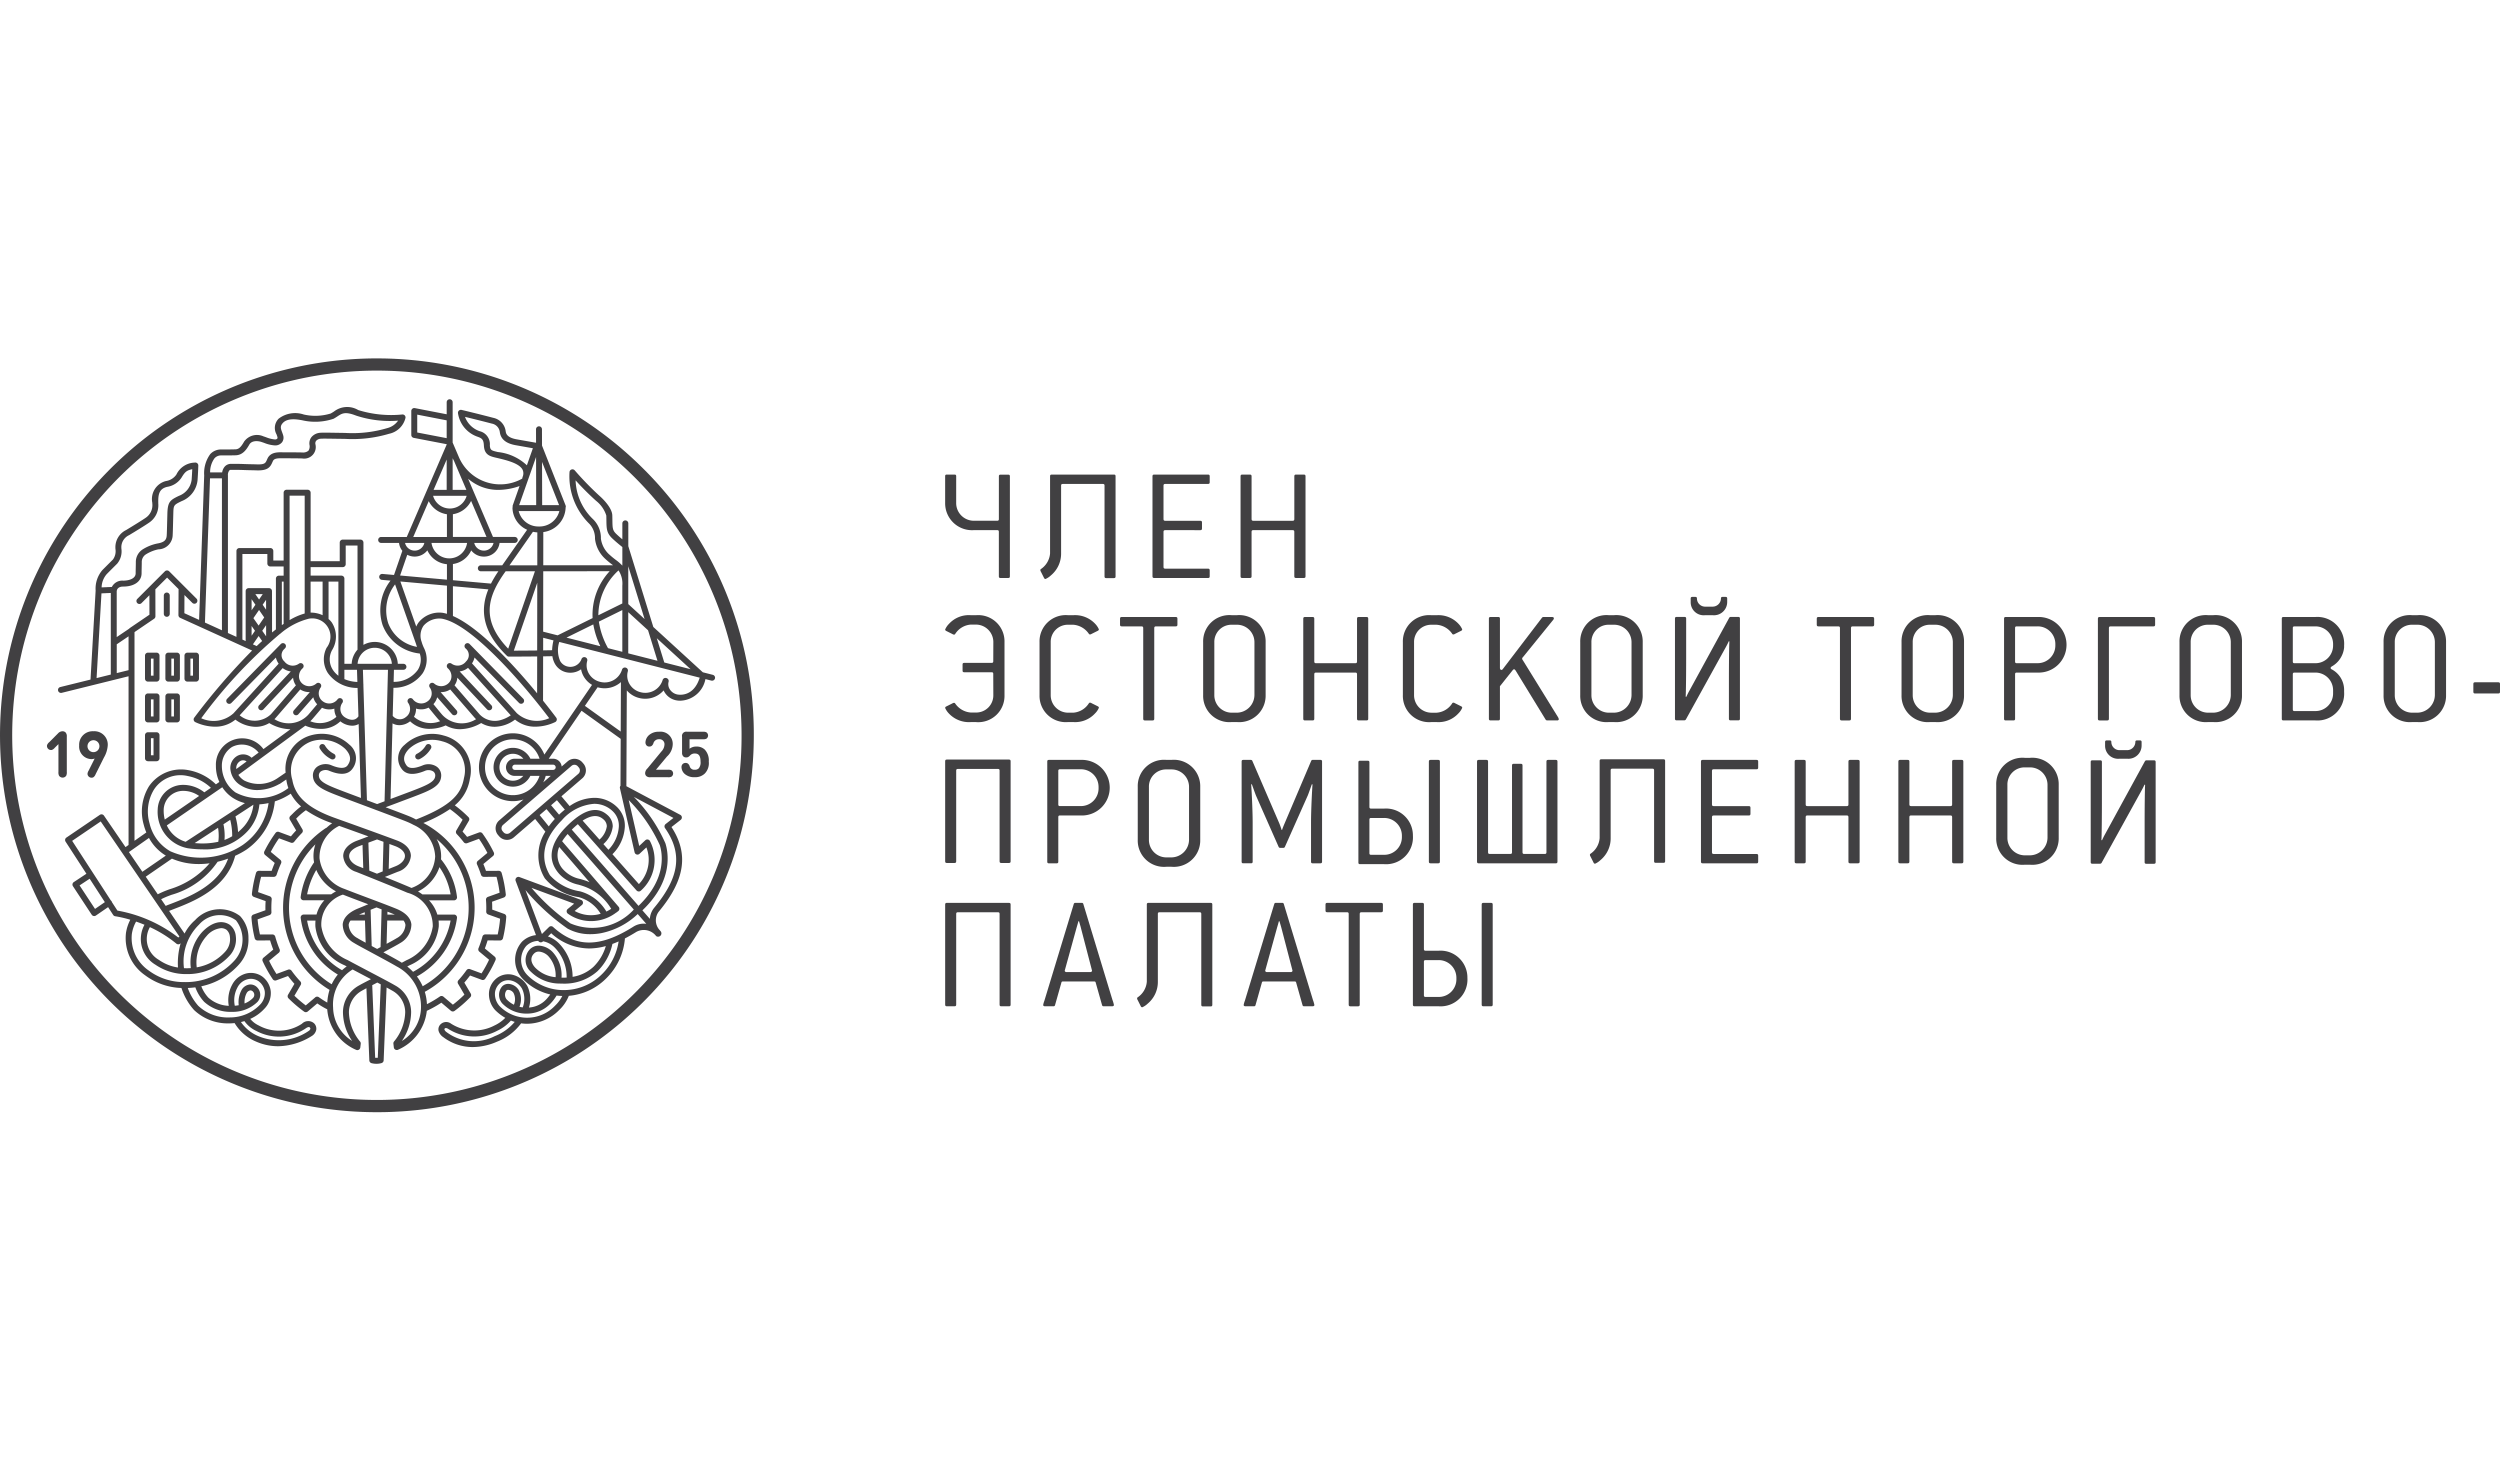 <svg xmlns="http://www.w3.org/2000/svg" viewBox="0 0 170 100"><defs><style>.a{fill:#414042;}</style></defs><path class="a" d="M43.752,31.878A25.629,25.629,0,1,0,51.259,50a25.462,25.462,0,0,0-7.507-18.123m-.589,35.657A24.798,24.798,0,1,1,50.426,50a24.634,24.634,0,0,1-7.263,17.534"/><path class="a" d="M10.062,46.35h.582a.202.202,0,0,0,.202-.202V44.582a.202.202,0,0,0-.202-.202h-.582a.202.202,0,0,0-.202.202v1.566a.202.202,0,0,0,.202.202m.202-1.566h.177v1.161h-.177V44.785Z"/><path class="a" d="M11.246,44.582v1.566a.202.202,0,0,0,.202.203H12.03a.202.202,0,0,0,.203-.203V44.582a.202.202,0,0,0-.203-.202h-.582a.202.202,0,0,0-.202.202m.405.202h.177V45.946h-.177V44.785Z"/><path class="a" d="M10.062,49.124h.582a.202.202,0,0,0,.202-.202V47.356a.202.202,0,0,0-.202-.202h-.582a.202.202,0,0,0-.202.202v1.566a.202.202,0,0,0,.202.202m.202-1.566h.177V48.72h-.177V47.559Z"/><path class="a" d="M10.062,51.764h.582a.202.202,0,0,0,.202-.202V49.995a.202.202,0,0,0-.202-.202h-.582a.202.202,0,0,0-.202.202v1.566a.202.202,0,0,0,.202.202m.202-1.566h.177v1.161h-.177v-1.161Z"/><path class="a" d="M12.03,47.154h-.582a.202.202,0,0,0-.202.202v1.566a.202.202,0,0,0,.202.202H12.03a.202.202,0,0,0,.202-.202V47.356a.202.202,0,0,0-.202-.202M11.828,48.72h-.177V47.558h.177V48.72Z"/><path class="a" d="M12.746,46.35h.582a.202.202,0,0,0,.202-.202V44.582a.202.202,0,0,0-.202-.202h-.582a.202.202,0,0,0-.202.202v1.566a.202.202,0,0,0,.202.202m.202-1.566h.177v1.161h-.177V44.785Z"/><path class="a" d="M11.341,41.943a.202.202,0,0,0,.202-.202V40.496a.202.202,0,1,0-.404,0V41.74a.202.202,0,0,0,.202.202"/><path class="a" d="M48.473,45.889l-.682-.174-3.366-3.081-1.7-5.495V35.59a.202.202,0,0,0-.405,0v1.085c-.122-.102-.266-.226-.402-.356-.265-.251-.267-.398-.275-.948-.001-.098-.003-.206-.007-.326-.016-.556-.75-1.22-.833-1.293a20.844,20.844,0,0,1-1.721-1.767.202.202,0,0,0-.355.118,4.53,4.53,0,0,0,1.346,3.514,1.42,1.42,0,0,1,.387,1.021,2.177,2.177,0,0,0,.683,1.351,5.73,5.73,0,0,0,.485.403l.059.046-4.745.002.003-2.259a1.735,1.735,0,0,0,1.516-1.631.225.225,0,0,0-.003-.024.201.201,0,0,0,.003-.156L36.857,30.3l-.003-1.109a.203.203,0,0,0-.203-.202h0a.203.203,0,0,0-.202.203l.002.916c-.223-.04-.662-.117-1.311-.232-.693-.122-.735-.419-.753-.547a1.068,1.068,0,0,0-.841-.916c-1.112-.291-2.146-.536-2.156-.539a.202.202,0,0,0-.248.215,1.998,1.998,0,0,0,1.343,1.612c.288.105.4.183.42.599.032.637.421.729.833.826l.029.006c.645.152,1.528.36,1.762.795a.598.598,0,0,1,.005.51.199.199,0,0,0-.011.065l-.017.047a3.058,3.058,0,0,1-4.277-1.408L30.78,30.095V27.353a.202.202,0,1,0-.405,0v.818l-2.166-.42a.202.202,0,0,0-.241.198V29.576a.203.203,0,0,0,.164.199l2.243.431v.022L27.66,36.514H25.919a.202.202,0,0,0,0,.405h1.216a1.008,1.008,0,0,0,.225.536l-.567,1.643-.786-.07a.202.202,0,0,0-.036.403l.584.052a3.288,3.288,0,0,0-.54,3.017,3.033,3.033,0,0,0,2.529,1.939,1.295,1.295,0,0,1-.139,1.123,2,2,0,0,1-1.639.804l.022-.821h.646a.202.202,0,0,0,0-.405H27.051a1.571,1.571,0,0,0-2.337-1.288V36.896a.203.203,0,0,0-.202-.203H23.304a.203.203,0,0,0-.202.203v1.266H21.123V33.504a.203.203,0,0,0-.203-.202H19.489a.202.202,0,0,0-.202.202v4.613h-.702v-.648a.202.202,0,0,0-.202-.202H16.28a.202.202,0,0,0-.202.202v5.838l-.579-.263v-10.72l-.002-.021a.511.511,0,0,1,.092-.307.161.161,0,0,1,.128-.047c.341,0,.576.002.838.012.208.008.352.011.505.014.118.002.241.005.403.01.746.023.913-.221,1.054-.542.015-.033.029-.067.046-.101.087-.171.315-.182.605-.18l.039,0c.087.001.186.001.296.001.28.001.628.002,1.042.011a.787.787,0,0,0,.901-.977.284.284,0,0,1,.056-.226.468.468,0,0,1,.329-.139c.145-.01.497-.004,1.03.004.177.002.376.005.597.008a8.735,8.735,0,0,0,2.999-.347,1.446,1.446,0,0,0,1.117-1.085.202.202,0,0,0-.212-.228,7.55,7.55,0,0,1-3.002-.3,1.461,1.461,0,0,0-1.639.092c-.073.048-.149.097-.232.142a3.539,3.539,0,0,1-1.832.069,1.841,1.841,0,0,0-1.707.282.89.89,0,0,0-.148,1.063c.021.057.041.111.056.161a.169.169,0,0,1-.003.135.213.213,0,0,1-.16.055,2.091,2.091,0,0,1-.614-.155c-.054-.018-.111-.038-.172-.058a1.071,1.071,0,0,0-1.306.355c-.223.391-.373.525-.597.53l-.044.001c-.344.008-.344.008-.91.008a.993.993,0,0,0-.754.314,2.199,2.199,0,0,0-.413,1.447l-.346,9.828-1.002-.455.006-1.238.534.534a.202.202,0,1,0,.286-.286L11.502,38.847a.208.208,0,0,0-.286,0l-1.879,1.879a.202.202,0,1,0,.286.286l.536-.536.003,1.324-1.333.906a.201.201,0,0,0-.045.044l-.847.572V40.192a.245.245,0,0,0,.007-.031c.001-.011.035-.274.431-.274.761,0,1.253-.356,1.253-.906,0-.11.003-.244.006-.377.003-.137.006-.273.006-.386a.611.611,0,0,1,.293-.529,2.597,2.597,0,0,1,.833-.333.99.99,0,0,0,.974-.927c.011-.177.018-.449.027-.825q.007-.299.018-.678c.016-.56.017-.582.53-.832l.027-.013a1.716,1.716,0,0,0,1.092-1.431c.037-.5.051-.984.051-.989a.202.202,0,0,0-.241-.204,1.425,1.425,0,0,0-1.249.812,1.046,1.046,0,0,1-.717.443,1.264,1.264,0,0,0-.922,1.475l.001.05a1.034,1.034,0,0,1-.474.989c-.2.14-.837.534-1.312.82a1.299,1.299,0,0,0-.725,1.158c0,.034.001.074.003.118a.954.954,0,0,1-.167.723c-.237.236-.38.379-.717.717a1.938,1.938,0,0,0-.462,1.397L6.155,46.211l-2.053.508a.202.202,0,0,0,.049.399A.199.199,0,0,0,4.2,47.112l2.183-.541.021-.005,2.338-.58V57.458l-.207.146L7.07,55.463a.202.202,0,0,0-.281-.053L4.516,56.955a.202.202,0,0,0-.056.278l1.416,2.182-.858.567a.202.202,0,0,0-.057.28l1.276,1.939a.201.201,0,0,0,.131.087.179.179,0,0,0,.039.004.202.202,0,0,0,.115-.036l.829-.571.345.531a.2.2,0,0,0,.144.09A7.648,7.648,0,0,1,8.86,62.543a2.877,2.877,0,0,0-.294.899,3.07,3.07,0,0,0,1.296,2.873,4.35,4.35,0,0,0,2.476.868,4.203,4.203,0,0,0,.855,1.496,3.325,3.325,0,0,0,2.358.912c.034,0,.069,0,.103-.001.101-.003.2-.01.299-.021a3.089,3.089,0,0,0,1.462,1.26,3.745,3.745,0,0,0,1.494.316,4.441,4.441,0,0,0,2.285-.692.649.649,0,0,0,.312-.431.513.513,0,0,0-.141-.429.598.598,0,0,0-.833.022A2.835,2.835,0,0,1,17.59,69.73a1.636,1.636,0,0,1-.573-.446,2.901,2.901,0,0,0,.967-.696,1.5,1.5,0,0,0,.425-1.196,1.447,1.447,0,0,0-.601-1.006,1.337,1.337,0,0,0-1.055-.192,1.493,1.493,0,0,0-.963.762,2.204,2.204,0,0,0-.233,1.44,2.179,2.179,0,0,1-1.393-.561,2.398,2.398,0,0,1-.475-.768,4.706,4.706,0,0,0,2.606-1.534,2.503,2.503,0,0,0,.6-1.734,2.146,2.146,0,0,0-.573-1.509,2.276,2.276,0,0,0-3.055.278,3.064,3.064,0,0,0-.716.914l-1.052-1.539c.024-.01.049-.021.073-.031l.197-.076c1.362-.523,3.636-1.397,4.223-3.643a5.454,5.454,0,0,0,.772-.423,4.588,4.588,0,0,0,1.925-3.276,4.278,4.278,0,0,0,1.083-.526,3.059,3.059,0,0,0,.7.867,4.819,4.819,0,0,0-.571.499c-.047.046-.099.097-.157.152a.202.202,0,0,0-.035.248l.429.735c-.123.131-.242.266-.354.403l-.815-.301a.202.202,0,0,0-.234.071,8.651,8.651,0,0,0-.758,1.25.203.203,0,0,0,.052.246l.653.542c-.077.177-.147.358-.21.541l-.869-.005h-.001a.203.203,0,0,0-.194.147,8.685,8.685,0,0,0-.278,1.413.203.203,0,0,0,.133.213l.799.286c-.01.159-.015.318-.015.473,0,.05.001.099.002.149l-.816.292a.202.202,0,0,0-.134.205,8.621,8.621,0,0,0,.22,1.403.202.202,0,0,0,.197.155h.001l.849-.004c.063.211.135.42.215.624l-.664.552a.203.203,0,0,0-.055.24,8.705,8.705,0,0,0,.686,1.223.202.202,0,0,0,.238.077l.799-.295c.136.182.282.36.436.531l-.434.743a.202.202,0,0,0,.032.245,8.793,8.793,0,0,0,1.06.902.201.201,0,0,0,.249-.01l.646-.548a5.575,5.575,0,0,0,.678.402,3.264,3.264,0,0,0,1.976,2.761.202.202,0,0,0,.072.013.203.203,0,0,0,.201-.18l.029-.251a.202.202,0,0,0-.051-.158,3.256,3.256,0,0,1-.753-1.994,1.687,1.687,0,0,1,.896-1.463c.071-.042.172-.096.295-.161l.197,4.906a.202.202,0,0,0,.143.186,1.287,1.287,0,0,0,.345.045,1.18,1.18,0,0,0,.344-.049.203.203,0,0,0,.143-.186l.199-4.953c.159.086.288.158.37.206a1.685,1.685,0,0,1,.896,1.463,3.252,3.252,0,0,1-.752,1.994.201.201,0,0,0-.051.158l.029.251a.202.202,0,0,0,.096.15.206.206,0,0,0,.106.029.2.2,0,0,0,.071-.013,3.273,3.273,0,0,0,1.97-2.652,7.266,7.266,0,0,0,.989-.553l.648.549a.202.202,0,0,0,.251.009,8.763,8.763,0,0,0,1.07-.933.203.203,0,0,0,.03-.243l-.437-.747c.136-.155.266-.317.39-.484l.796.294a.202.202,0,0,0,.238-.078,8.718,8.718,0,0,0,.696-1.261.203.203,0,0,0-.056-.238l-.668-.555c.069-.181.131-.364.186-.549l.849.005h.001a.203.203,0,0,0,.197-.155,8.738,8.738,0,0,0,.222-1.445.203.203,0,0,0-.134-.204L33.47,61.853c.001-.035.001-.071.001-.106,0-.143-.004-.287-.011-.43l.801-.287a.202.202,0,0,0,.133-.212,8.665,8.665,0,0,0-.282-1.455.203.203,0,0,0-.194-.147H33.916l-.869.005q-.082-.236-.179-.468l.657-.545a.202.202,0,0,0,.052-.244,8.681,8.681,0,0,0-.768-1.286.202.202,0,0,0-.234-.071l-.813.3q-.15-.186-.308-.358l.432-.74a.203.203,0,0,0-.033-.246,8.171,8.171,0,0,0-.926-.801A2.904,2.904,0,0,0,31.95,52.965a2.439,2.439,0,0,0-1.777-2.948,2.74,2.74,0,0,0-2.657.63,1.18,1.18,0,0,0-.212,1.621c.287.417.819.469,1.583.154a.61.61,0,0,1,.576.039.338.338,0,0,1,.13.327c-.04.393-.601.625-1.675,1.034-.142.054-.517.194-.994.373-.116.044-.239.09-.366.137l.134-5.142a.951.951,0,0,0,.469.122,1.183,1.183,0,0,0,.662-.216c.022-.015.043-.031.063-.048a1.863,1.863,0,0,0,1.336.513,2.711,2.711,0,0,0,1.087-.234,1.916,1.916,0,0,0,.979.259,2.944,2.944,0,0,0,1.433-.42,1.774,1.774,0,0,0,.921.255,2.361,2.361,0,0,0,1.38-.489,2.121,2.121,0,0,0,1.387.483,3.234,3.234,0,0,0,1.346-.315.202.202,0,0,0,.068-.3c-.17-.227-.483-.638-.896-1.153l.005-3.015c.21-.003.422-.007.63-.011a1.488,1.488,0,0,0,.178.527,1.184,1.184,0,0,0,.738.56,1.252,1.252,0,0,0,1.035-.196,1.523,1.523,0,0,0,.178.486,1.586,1.586,0,0,0,.567.573l-3.241,4.74a2.307,2.307,0,1,0-1.421,3.053L33.946,55.787a.71.71,0,0,0-.074,1l.068.079a.71.71,0,0,0,1.001.074l1.449-1.25.696.863a2.978,2.978,0,0,0-.035,3.177,3.712,3.712,0,0,0,2.296,1.274,2.514,2.514,0,0,1,1.498,1.134,2.289,2.289,0,0,1-1.769-.192l.494-.408a.202.202,0,0,0-.058-.345L35.325,59.641a.202.202,0,0,0-.26.261l1.382,3.687a1.593,1.593,0,0,0-.955.453,1.862,1.862,0,0,0,.093,2.561,3.816,3.816,0,0,0,1.832,1.021,3.445,3.445,0,0,1-.261.322,1.763,1.763,0,0,1-1.188.567,1.993,1.993,0,0,0-.106-1.457.178.178,0,0,0-.012-.022,1.592,1.592,0,0,0-1.018-.755,1.287,1.287,0,0,0-.995.194,1.393,1.393,0,0,0-.578.943,1.602,1.602,0,0,0,.396,1.252l.014.016a3.271,3.271,0,0,0,.691.529,2.506,2.506,0,0,1-.734.519,2.939,2.939,0,0,1-2.959-.126.545.545,0,0,0-.766.113.478.478,0,0,0-.08.371.766.766,0,0,0,.319.434,3.308,3.308,0,0,0,2.005.676,4.184,4.184,0,0,0,1.656-.367,3.686,3.686,0,0,0,1.635-1.247,2.947,2.947,0,0,0,.407.029,3.075,3.075,0,0,0,2.18-.933,2.66,2.66,0,0,0,.657-.966,4.05,4.05,0,0,0,2.533-1.177,4.299,4.299,0,0,0,1.282-2.726c.25-.129.506-.275.77-.44a1.055,1.055,0,0,1,1.353.28.226.226,0,0,0,.312-.32L44.8,63.18a.98.98,0,0,1,.02-1.218c1.762-2.132,2.026-3.905.841-5.723l.628-.491a.202.202,0,0,0-.03-.338l-3.665-1.948.029-6.514a1.619,1.619,0,0,0,.833.514,1.681,1.681,0,0,0,.418.053,1.663,1.663,0,0,0,1.253-.567,1.057,1.057,0,0,0,.054.107,1.191,1.191,0,0,0,.732.552,1.431,1.431,0,0,0,.346.041,1.8,1.8,0,0,0,1.71-1.469l.402.102a.21.21,0,0,0,.05.006.202.202,0,0,0,.05-.398m-1.512-.385-1.788-.455L44.662,43.4l2.299,2.105Zm-5.617-1.429-.006-.016a5.32,5.32,0,0,1-.614-1.788l1.596-.787,0,2.838-.976-.248Zm-.518-.131-2.303-.586,1.823-.899a5.563,5.563,0,0,0,.48,1.485m1.236-5.156a1.628,1.628,0,0,1,.258,1.038v1.209l-1.63.803a4.147,4.147,0,0,1,1.371-3.05m.662,2.839,1.347,1.233.641,2.074-1.988-.506v-2.8Zm1.11.467-1.109-1.016V39.836l0-.003,0-.01V38.508l1.109,3.585Zm-2.413-4.398a1.782,1.782,0,0,1-.557-1.067,1.776,1.776,0,0,0-.533-1.322,3.823,3.823,0,0,1-1.188-2.643,19.055,19.055,0,0,0,1.393,1.392,2.054,2.054,0,0,1,.696,1.002c.004.118.005.225.006.321.009.578.013.867.401,1.235.269.255.554.483.679.581L42.32,37.2v1.263a3.064,3.064,0,0,0-.447-.391,5.392,5.392,0,0,1-.453-.377m.038,1.148a4.35,4.35,0,0,0-1.161,3.187l-2.379,1.173-.984-.25.006-4.108,4.518-.002Zm-7.074.004,1.992-.001-1.818,5.265c-1.858-1.938-1.436-3.522-.174-5.264m2.155-2.645-.003,2.239-1.891.001,1.595-2.281a1.892,1.892,0,0,0,.299.041m-.005,3.425-.007,4.606c-.645.007-1.236.011-1.587.011l1.594-4.618Zm.112-3.825a1.381,1.381,0,0,1-1.375-1.049h2.765a1.393,1.393,0,0,1-1.39,1.049m-.193-4.726.008,3.272h-1.16l1.152-3.272Zm1.564,3.272H36.867L36.859,31.41l1.159,2.939ZM33.86,30.74l-.029-.007c-.407-.096-.504-.119-.521-.452a.908.908,0,0,0-.687-.959,1.613,1.613,0,0,1-1.003-.976c.391.095,1.091.267,1.825.459a.667.667,0,0,1,.543.582c.068.481.423.772,1.083.888q.794.141,1.165.206l-.408,1.16A3.394,3.394,0,0,0,33.86,30.74m-1.273,2.297a3.138,3.138,0,0,0,1.308.276,4.412,4.412,0,0,0,1.435-.262l-.461,1.308a.206.206,0,0,0-.005.115.202.202,0,0,0-.015.077,1.669,1.669,0,0,0,.995,1.473l-1.692,2.418-1.454,0a.202.202,0,0,0,0,.405h.001l1.191-.001a7.556,7.556,0,0,0-.503.839l-2.588-.231v-1.1a1.614,1.614,0,0,0,1.244-.928,1.082,1.082,0,0,0,.862.423,1.06,1.06,0,0,0,1.066-.931h1.032a.202.202,0,0,0,0-.405h-1.48l-1.692-3.958a3.236,3.236,0,0,0,.755.481m-2.489,8.635a1.803,1.803,0,0,0-1.621.64,1.362,1.362,0,0,0-.171.297l-1.08-3.067,3.168.283v1.916a2.373,2.373,0,0,0-.296-.069m-2.89-2.537.486-1.409a1.094,1.094,0,0,0,1.368-.3,1.62,1.62,0,0,0,1.331.941v1.052l-3.186-.284Zm3.572-7.978c.027.057.059.121.095.188l.84,1.966H30.78V31.157Zm.953,2.559a1.186,1.186,0,0,1-2.283,0Zm-.936,1.252a1.662,1.662,0,0,0,1.239-.906l1.048,2.452H30.797V34.968Zm2.765,1.951a.673.673,0,0,1-1.313,0Zm-1.799,0a1.222,1.222,0,0,1-2.42,0Zm-3.39-7.509V28.195l2.002.389v1.211l-2.002-.385Zm2.002,3.902h-.891l.891-2.063v2.063Zm-1.221.764a1.648,1.648,0,0,0,1.238.894V36.514H28.101l1.054-2.438Zm-.297,2.843a.673.673,0,0,1-1.313,0Zm-2.461,5.448a2.878,2.878,0,0,1,.47-2.627l1.421,4.038c.02.068.044.138.071.211a2.569,2.569,0,0,1-1.963-1.621m.25,2.773H24.316a1.168,1.168,0,0,1,2.331,0M23.763,50.642a2.741,2.741,0,0,0-2.657-.63,2.363,2.363,0,0,0-1.683,2.529l-.526.359a2.245,2.245,0,0,1-2.286.177,1.277,1.277,0,0,1-.402-.385l4.525-3.326a.185.185,0,0,0,.022-.021,2.72,2.72,0,0,0,1.051.218,1.863,1.863,0,0,0,1.336-.513c.021.017.041.033.063.048a1.333,1.333,0,0,0,.739.25.896.896,0,0,0,.443-.114l.156,5.027c-.06-.022-.119-.044-.175-.066-.483-.181-.864-.323-1.007-.378-1.074-.409-1.635-.64-1.675-1.034a.338.338,0,0,1,.13-.328.609.609,0,0,1,.576-.039c.764.315,1.296.262,1.583-.154a1.18,1.18,0,0,0-.212-1.621M16.065,52.25a.548.548,0,0,1,.246-.482.393.393,0,0,1,.457.012l-.699.513c-.001-.014-.004-.029-.004-.043M17.369,41.122l-.26.377v-.755l.26.378Zm-.26,1.444.231.329-.231.334v-.663Zm.122-.531.385-.557.351.509-.381.553-.354-.504Zm.864.477.001.758-.264-.377.263-.381Zm-.234-1.39.232-.336.001.673-.233-.337Zm-.245-.356-.252-.365h.503l-.251.365Zm-.028,2.483.238.34q-.186.168-.371.344l-.258-.117.391-.567Zm1.456-.152a.2.2,0,0,0,.077-.058,4.749,4.749,0,0,1,1.878-.967,1.238,1.238,0,0,1,1.208,1.98,1.727,1.727,0,0,0,.087,1.713,2.452,2.452,0,0,0,2.02,1.016l.06,1.933-.019.021c-.233.323-.628.226-.92.029a.659.659,0,0,1-.279-.435.711.711,0,0,1,.123-.535.2.2,0,0,0,.039-.118.202.202,0,0,0-.366-.119.712.712,0,0,1-.983.146.662.662,0,0,1-.285-.436.674.674,0,0,1,.121-.515.202.202,0,0,0-.297-.27.72.72,0,0,1-1.004-.049.644.644,0,0,1-.172-.478.726.726,0,0,1,.244-.508.202.202,0,0,0-.254-.314.713.713,0,0,1-.983-.153.567.567,0,0,1-.014-.84l.059-.06a.202.202,0,0,0-.285-.288c-.023.022-.045.045-.066.067l-3.584,3.655a.202.202,0,1,0,.288.283l3.022-3.082a1.198,1.198,0,0,0,.19.416l-3.074,3.377a2.024,2.024,0,0,1-2.191.334,32.832,32.832,0,0,1,5.359-5.743m.243-.674c-.04.027-.08.054-.12.082V39.551h.12v2.872Zm3.725,3.525a1.584,1.584,0,0,1-.379-.403,1.312,1.312,0,0,1-.062-1.32,1.755,1.755,0,0,0-.018-1.913,1.471,1.471,0,0,0-.21-.221v-2.542h.669v6.399Zm-1.074-4.116a1.899,1.899,0,0,0-.816-.177V39.548h.816v2.283Zm-.041,6.293a1.137,1.137,0,0,0,.841.06,1.086,1.086,0,0,0,.14.558,1.714,1.714,0,0,1-1.779.3,2.335,2.335,0,0,0,.17-.178c.171-.198.501-.589.627-.74M19.223,45.43a1.136,1.136,0,0,0,.55.228l-2.157,2.301a.202.202,0,0,0,.147.34.2.2,0,0,0,.147-.064L19.93,46.082a1.036,1.036,0,0,0,.192.522l-1.695,1.961a1.605,1.605,0,0,1-2.129.078L19.223,45.43Zm-.506,3.417.011-.011,1.689-1.954a1.118,1.118,0,0,0,.654.181l-1.087,1.24a.202.202,0,0,0,.019.285.203.203,0,0,0,.286-.019l1.014-1.156a1.057,1.057,0,0,0,.265.476c-.139.165-.442.524-.602.71a1.81,1.81,0,0,1-2.306.303c.02-.018.04-.036.059-.056m5.582-2.472a2.546,2.546,0,0,1-.883-.194V45.545h.857l.026.83Zm-.996-7.809a.202.202,0,0,0,.203-.202V37.098h.803v7.08a1.567,1.567,0,0,0-.398.962h-.494v-5.794a.203.203,0,0,0-.202-.203H21.123v-.578Zm-2.586-4.859v8.012a4.188,4.188,0,0,0-1.027.449V33.707Zm-4.236,3.965H18.18v.647a.202.202,0,0,0,.203.203h.904v.624h-.323a.202.202,0,0,0-.202.202v3.453c-.087.067-.174.137-.262.207l-.005-2.811a.202.202,0,0,0-.202-.202H16.907a.202.202,0,0,0-.202.203V43.592l-.222-.101V37.672Zm-1.889-6.515a.594.594,0,0,1,.459-.187c.571,0,.571,0,.92-.008l.044-.001c.487-.011.741-.384.94-.734.147-.258.531-.27.826-.171l.17.057a2.338,2.338,0,0,0,.744.177.593.593,0,0,0,.483-.216.532.532,0,0,0,.069-.489c-.019-.066-.043-.13-.066-.192-.102-.273-.145-.426.061-.642.312-.325.911-.25,1.335-.165a3.897,3.897,0,0,0,2.105-.11c.097-.053.18-.107.26-.16.317-.208.526-.344,1.27-.054a7.292,7.292,0,0,0,2.856.343,1.274,1.274,0,0,1-.732.506,8.275,8.275,0,0,1-2.873.329c-.221-.003-.419-.006-.597-.009-.562-.009-.901-.014-1.063-.003a.854.854,0,0,0-.614.284.686.686,0,0,0-.147.532.528.528,0,0,1-.07.406.571.571,0,0,1-.42.119c-.419-.009-.769-.01-1.05-.01l-.294-.001-.038-.001c-.285-.003-.763-.008-.97.401-.021.041-.038.082-.056.122-.09.203-.138.316-.671.299-.164-.005-.288-.008-.407-.01-.151-.003-.293-.006-.498-.014-.268-.011-.507-.012-.854-.012a.566.566,0,0,0-.42.172.777.777,0,0,0-.189.407h-.819a1.601,1.601,0,0,1,.305-.966m-.311,1.37h.81V42.86l-1.156-.526.345-9.808ZM7.253,39.044c.335-.337.478-.48.715-.715a1.307,1.307,0,0,0,.286-1.025c-.001-.038-.003-.073-.003-.102a.903.903,0,0,1,.528-.811c.416-.249,1.105-.673,1.336-.835a1.42,1.42,0,0,0,.647-1.326l0-.05c-.008-.51.032-.943.607-1.074a1.426,1.426,0,0,0,.975-.63c.243-.407.366-.492.729-.572-.008.184-.021.448-.041.715a1.338,1.338,0,0,1-.865,1.098l-.027.013c-.57.278-.735.393-.758,1.185-.007.253-.013.481-.018.68-.009.371-.016.639-.026.809-.018.286-.128.469-.637.554a2.981,2.981,0,0,0-.969.382,1.017,1.017,0,0,0-.495.879c0,.111-.003.244-.006.377-.003.137-.006.273-.006.386,0,.37-.457.502-.848.502a.796.796,0,0,0-.771.429l-.696.03a1.409,1.409,0,0,1,.344-.898m-.355,1.304.635-.028v5.549l-.967.24.332-5.761Zm1.04,5.421v-1.958h0l.803-.542v2.301l-.803.199Zm1.208-2.779.014-.018,1.319-.897a.202.202,0,0,0,.089-.168l-.004-1.835.797-.796.781.782-.009,1.769a.202.202,0,0,0,.118.185l4.891,2.223a44.139,44.139,0,0,0-3.935,4.566.202.202,0,0,0,.068.3,3.223,3.223,0,0,0,1.341.313,2.137,2.137,0,0,0,1.39-.481,2.358,2.358,0,0,0,1.38.49,1.776,1.776,0,0,0,.921-.255,2.947,2.947,0,0,0,1.433.42l.009,0-1.836,1.35a1.79,1.79,0,0,0-3.232,1.139,2.564,2.564,0,0,0,.235,1.096l-.236.162a3.57,3.57,0,0,0-1.869-.966,2.646,2.646,0,0,0-2.679,1.094A3.273,3.273,0,0,0,9.776,56.09a3.866,3.866,0,0,0,.174.517l-.804.567V42.989Zm5.681,13.298a3.393,3.393,0,0,1,.044.595,3.28,3.28,0,0,1-.027.357,5.052,5.052,0,0,1-1.607.087l1.59-1.039Zm.366-.24.46-.3a4.353,4.353,0,0,1,.135,1.115,3.214,3.214,0,0,1-.524.253c.006-.075.01-.15.012-.226a3.782,3.782,0,0,0-.083-.841m.993.533a4.808,4.808,0,0,0-.177-1.066l1.222-.798a2.705,2.705,0,0,1-.611,1.441,3.522,3.522,0,0,1-.434.424m-3.555.659a2.036,2.036,0,0,1-1.288-1.116l3.771-2.595a2.469,2.469,0,0,0,.681.699,2.748,2.748,0,0,0,.86.381L12.63,57.239Zm-1.501-2.197a1.321,1.321,0,0,1,1.239-1.265,1.875,1.875,0,0,1,1.169.344l-2.335,1.607a2.501,2.501,0,0,1-.073-.686m-1,1.934a3.158,3.158,0,0,0,1.146,1.202l-1.596,1.1-.916-1.34,1.366-.963Zm-.222,2.636,1.782-1.228a4.599,4.599,0,0,0,1.829.367,5.416,5.416,0,0,0,.734-.051,5.782,5.782,0,0,1-2.737,1.77c-.067.025-.129.048-.186.07a6.303,6.303,0,0,0-.603.268l-.819-1.198ZM6.461,61.806,5.41,60.208l.687-.454,1.033,1.592-.668.46Zm10.955,8.29a3.248,3.248,0,0,0,3.34-.144l.02-.014c.002-.002.212-.158.286-.075.05.056.045.088.043.099a.257.257,0,0,1-.12.146,3.6,3.6,0,0,1-3.411.352,2.722,2.722,0,0,1-1.19-.961c.08-.019.16-.04.237-.064a2.023,2.023,0,0,0,.794.662M13.878,68.119a2.652,2.652,0,0,0,1.858.688h.04a2.413,2.413,0,0,0,1.725-.67.709.709,0,0,0,.006-.972.63.63,0,0,0-.529-.219.738.738,0,0,0-.547.367,1.752,1.752,0,0,0-.198,1.042,2.489,2.489,0,0,1-.267.036,1.829,1.829,0,0,1,.18-1.241,1.069,1.069,0,0,1,.699-.563.925.925,0,0,1,.732.13,1.052,1.052,0,0,1,.43.721,1.122,1.122,0,0,1-.324.88,2.829,2.829,0,0,1-2.039.867,2.936,2.936,0,0,1-2.164-.792,3.698,3.698,0,0,1-.711-1.21c.173-.006.344-.022.514-.045a2.886,2.886,0,0,0,.596.981m2.895-.592a.344.344,0,0,1,.24-.179l.018-.001a.246.246,0,0,1,.176.089.308.308,0,0,1,0,.421,1.631,1.631,0,0,1-.577.38,1.303,1.303,0,0,1,.143-.711m-3.237-4.658.012-.011a1.872,1.872,0,0,1,2.499-.273,2.135,2.135,0,0,1-.057,2.68,4.464,4.464,0,0,1-3.468,1.518,3.985,3.985,0,0,1-2.411-.787,2.677,2.677,0,0,1-1.145-2.494,2.486,2.486,0,0,1,.287-.833c.18.061.372.133.571.215a2.03,2.03,0,0,0,.742,2.716,3.665,3.665,0,0,0,2.135.639,3.873,3.873,0,0,0,2.941-1.285,1.641,1.641,0,0,0,.392-1.295,1.098,1.098,0,0,0-.413-.773c-.533-.356-1.231-.175-1.866.485a3.079,3.079,0,0,0-.78,2.461,3.744,3.744,0,0,1-.465.005,3.505,3.505,0,0,1,1.026-2.965m.511.78a1.476,1.476,0,0,1,.987-.537.644.644,0,0,1,.363.108.709.709,0,0,1,.236.491,1.238,1.238,0,0,1-.296.975,3.378,3.378,0,0,1-1.96,1.092,2.681,2.681,0,0,1,.67-2.129m-1.764.492a4.846,4.846,0,0,0-.181,1.648,3.043,3.043,0,0,1-1.299-.519,1.636,1.636,0,0,1-.61-2.227,8.281,8.281,0,0,1,1.8,1.123.203.203,0,0,0,.256.001l.034-.027Zm-.16-.391A9.476,9.476,0,0,0,7.984,61.92l-.371-.571a.201.201,0,0,0-.03-.07.197.197,0,0,0-.044-.045L4.907,57.178l1.942-1.32,5.353,7.83-.079.064Zm-.499-2.294-.198.076c-.054.021-.107.044-.16.067l-.31-.454c.164-.082.336-.159.517-.228.056-.021.117-.044.183-.069a5.689,5.689,0,0,0,3.142-2.251,6.377,6.377,0,0,0,.712-.211c-.656,1.829-2.66,2.599-3.885,3.07m4.917-4.024a5.147,5.147,0,0,1-4.953.456,2.932,2.932,0,0,1-1.42-1.901,2.871,2.871,0,0,1,.303-2.303,2.148,2.148,0,0,1,2.297-.915,3.151,3.151,0,0,1,1.571.8l-.447.308a2.316,2.316,0,0,0-1.542-.505A1.722,1.722,0,0,0,10.724,55.03a2.514,2.514,0,0,0,2.053,2.652,7.23,7.23,0,0,0,1.005.074,3.909,3.909,0,0,0,3.143-1.336,3.175,3.175,0,0,0,.715-1.724,4,4,0,0,0,.622-.087,4.145,4.145,0,0,1-1.722,2.824M16.02,53.891a2.216,2.216,0,0,1-.933-1.808,1.49,1.49,0,0,1,.69-1.288,1.459,1.459,0,0,1,1.81.382l-.48.353a.82.82,0,0,0-1.019-.1.953.953,0,0,0-.426.826,1.442,1.442,0,0,0,.736,1.165,2.07,2.07,0,0,0,1.109.303,3.113,3.113,0,0,0,1.475-.404.195.195,0,0,0,.06-.027l.424-.289c.005.036.011.073.018.11a2.945,2.945,0,0,0,.124.475,3.345,3.345,0,0,1-3.586.302m3.86-.849a2.116,2.116,0,0,1,1.328-2.639,2.333,2.333,0,0,1,2.262.518c.482.505.345.86.171,1.113-.164.238-.533.241-1.096.009a1.012,1.012,0,0,0-.972.089.738.738,0,0,0-.291.692c.066.66.809.943,1.933,1.371.144.055.525.198,1.009.379.395.148.854.32,1.308.49a.203.203,0,0,0,.074.028c.947.356,1.855.699,2.085.796a4.488,4.488,0,0,1,.429.205l.004.002a2.467,2.467,0,0,1,1.466,2.147A2.404,2.404,0,0,1,27.98,60.381c-.042-.019-.082-.037-.118-.053-.475-.202-1.087-.453-1.687-.696.339-.137.634-.256.879-.354A1.235,1.235,0,0,0,27.94,58.197c-.005-.442-.35-.823-.946-1.045-1.359-.506-2.772-1.012-3.616-1.315-.306-.109-.541-.194-.676-.243-1.753-.64-2.624-1.427-2.822-2.551m8.471,13.357a5.351,5.351,0,0,0,2.725-3.98.203.203,0,0,0-.049-.16.201.201,0,0,0-.152-.069H29.739a2.458,2.458,0,0,0-.566-.968h1.702a.202.202,0,0,0,.152-.069.204.204,0,0,0,.049-.16,5.011,5.011,0,0,0-1.088-2.561c.005-.061.009-.123.009-.185a2.428,2.428,0,0,0-.306-1.194,6.112,6.112,0,0,1-.949,10.011,3.413,3.413,0,0,0-.39-.663m-3.55-4.37.005.161h-.391c.033-.015.066-.029.098-.042.098-.04.193-.08.289-.12m-1.094.861a.57.57,0,0,1,.127-.295h.983l.045,1.508c-.278-.151-.492-.27-.56-.315a1.098,1.098,0,0,1-.595-.898m1.566,1.436-.073-2.463c.127-.052.259-.105.402-.16.117.044.232.088.345.131l-.07,2.566-.081.044-.151.081-.001.001q-.081-.043-.161-.086-.107-.058-.211-.114m1.058-1.73H27.44a.574.574,0,0,1,.131.3,1.097,1.097,0,0,1-.595.898c-.077.051-.348.2-.688.385l.043-1.583Zm.011-.404.005-.202c.146.057.286.112.418.166.028.011.057.023.085.036Zm.858,1.94a1.461,1.461,0,0,0,.773-1.276c-.031-.309-.24-.746-1.056-1.075-.556-.225-1.237-.48-1.895-.727-.586-.22-1.139-.427-1.604-.612a2.523,2.523,0,0,1-1.692-2.084,2.381,2.381,0,0,1,1.337-2.201c.057.021.115.042.178.064.465.167,1.104.396,1.81.652-.097.037-.194.072-.292.11-.152.057-.307.115-.476.178-.596.222-.941.603-.946,1.045a1.234,1.234,0,0,0,.887,1.081c.797.319,2.456.983,3.479,1.417a2.338,2.338,0,0,1,1.724,2.293,2.99,2.99,0,0,1-1.78,2.293c-.097.053-.207.112-.324.174-.045-.029-.09-.058-.137-.086-.272-.159-.685-.386-1.116-.62.624-.336,1.013-.548,1.13-.625m-3.942,1.839a4.85,4.85,0,0,1-2.376-3.374h.571a2.825,2.825,0,0,0-.006.416,3.291,3.291,0,0,0,1.992,2.627q.065.035.136.073a3.509,3.509,0,0,0-.317.258M21.524,62.19h-.877a.202.202,0,0,0-.2.229A5.255,5.255,0,0,0,22.973,66.27a2.983,2.983,0,0,0-.417.66,6.098,6.098,0,0,1-1.107-9.516,2.43,2.43,0,0,0-.126.97,2.382,2.382,0,0,0,.034.256,5.445,5.445,0,0,0-.911,2.351.202.202,0,0,0,.2.229h1.41a2.277,2.277,0,0,0-.532.968m.997-1.373H20.884a5.209,5.209,0,0,1,.623-1.66,3.002,3.002,0,0,0,1.34,1.457,3.47,3.47,0,0,0-.326.203m4.333-3.286c.43.16.679.405.683.671.003.271-.245.546-.633.701-.14.056-.298.119-.471.189l.045-1.7.376.139m-.83,1.726c-.032.013-.063.025-.096.039l-.293.118c-.181-.073-.358-.144-.523-.21l-.061-1.901c.191-.072.382-.143.589-.219q.217.079.437.16l-.053,2.013Zm-1.373-1.804.051,1.586c-.12-.048-.23-.092-.327-.13-.387-.155-.636-.43-.633-.701.004-.266.252-.51.683-.671.078-.029.152-.057.225-.084m5.23,1.512A4.58,4.58,0,0,1,30.64,60.817H28.72c-.099-.073-.199-.14-.294-.198a2.881,2.881,0,0,0,1.456-1.654m-2.04,6.678a3.291,3.291,0,0,0,1.992-2.626,2.554,2.554,0,0,0-.011-.422h.818a4.947,4.947,0,0,1-2.555,3.489,3.815,3.815,0,0,0-.393-.361c.052-.028.102-.055.149-.08m-6.407,2.179-.644.546a8.314,8.314,0,0,1-.772-.657l.43-.736a.202.202,0,0,0-.027-.24,7.409,7.409,0,0,1-.597-.727.202.202,0,0,0-.234-.072l-.791.293a8.309,8.309,0,0,1-.501-.894l.658-.546a.203.203,0,0,0,.058-.233,7.377,7.377,0,0,1-.298-.865.202.202,0,0,0-.195-.149H18.518l-.841.004a8.288,8.288,0,0,1-.161-1.028l.808-.289a.203.203,0,0,0,.134-.199c-.004-.094-.006-.187-.006-.282,0-.194.008-.395.024-.595a.203.203,0,0,0-.134-.207l-.791-.283a8.293,8.293,0,0,1,.205-1.041l.86.004h.001a.203.203,0,0,0,.193-.14,7.201,7.201,0,0,1,.304-.78.203.203,0,0,0-.055-.24l-.647-.537a8.325,8.325,0,0,1,.561-.925l.807.298a.202.202,0,0,0,.229-.065,7.278,7.278,0,0,1,.525-.597.202.202,0,0,0,.03-.244l-.426-.73.045-.043a4.255,4.255,0,0,1,.619-.528,7.414,7.414,0,0,0,1.761.878l.022.008a3.549,3.549,0,0,0-.386.311.186.186,0,0,0-.053.024,6.509,6.509,0,0,0,.263,10.996,3.594,3.594,0,0,0-.154.865,6.142,6.142,0,0,1-.572-.366.203.203,0,0,0-.25.009m2.983-.809a2.088,2.088,0,0,0-1.095,1.806,3.51,3.51,0,0,0,.627,1.969,2.736,2.736,0,0,1-1.297-2.269,2.793,2.793,0,0,1,1.327-2.592c.265.141.558.295.845.447.134.07.268.141.401.211l-.22.114c-.258.134-.462.24-.589.315m1.275,4.916a.898.898,0,0,1-.179,0l-.199-4.935c.107-.055.222-.116.345-.181q.12.064.233.124l-.2,4.992Zm1.634-1.139a3.513,3.513,0,0,0,.633-1.977,2.086,2.086,0,0,0-1.095-1.806c-.283-.167-1.08-.587-1.85-.992-.504-.266-1.026-.541-1.381-.733a2.99,2.99,0,0,1-1.78-2.293,2.126,2.126,0,0,1,1.466-2.154c.459.182.996.383,1.563.596l.16.06q-.145.06-.283.118c-.132.056-.262.11-.396.164-.816.329-1.024.766-1.056,1.075a1.462,1.462,0,0,0,.774,1.276c.122.081.541.307,1.214.67.609.328,1.3.701,1.69.929a3.078,3.078,0,0,1,1.645,2.789,2.717,2.717,0,0,1-1.302,2.277m4.132-15.048-.428.733a.203.203,0,0,0,.028.242,7.307,7.307,0,0,1,.478.556.203.203,0,0,0,.23.065l.804-.297a8.218,8.218,0,0,1,.573.959l-.65.54a.202.202,0,0,0-.056.238,7.375,7.375,0,0,1,.272.71.202.202,0,0,0,.193.14h.001l.86-.004a8.229,8.229,0,0,1,.21,1.081l-.793.284a.202.202,0,0,0-.133.205c.014.183.021.369.021.554,0,.08-.002.16-.005.24a.202.202,0,0,0,.134.198l.81.29a8.314,8.314,0,0,1-.164,1.07l-.841-.004a.202.202,0,0,0-.196.149,7.346,7.346,0,0,1-.268.792.203.203,0,0,0,.058.232l.661.549a8.324,8.324,0,0,1-.512.929L31.957,65.9a.203.203,0,0,0-.235.073,7.296,7.296,0,0,1-.549.683.202.202,0,0,0-.025.238l.433.74a8.292,8.292,0,0,1-.785.685l-.641-.544a.203.203,0,0,0-.246-.012,7.442,7.442,0,0,1-.878.521,3.371,3.371,0,0,0-.145-.839,6.514,6.514,0,0,0-.097-11.482,9.246,9.246,0,0,0,1.808-.943,7.258,7.258,0,0,1,.861.721m-4.391-1.165c.478-.179.853-.32.996-.374,1.124-.428,1.867-.711,1.933-1.371a.738.738,0,0,0-.291-.692,1.01,1.01,0,0,0-.972-.089c-.563.232-.932.229-1.095-.01-.174-.253-.311-.607.171-1.112a2.333,2.333,0,0,1,2.262-.518,2.029,2.029,0,0,1,1.481,2.486c-.187,1.059-.782,1.863-3.262,2.831a4.708,4.708,0,0,0-.441-.211c-.195-.082-.861-.335-1.627-.623.298-.111.586-.22.844-.316m-1.42.1c-.234-.088-.468-.176-.694-.261l-.242-7.804a.189.189,0,0,0-.002-.076l-.03-.99h1.704L26.15,54.487l-.503.189M28.15,48.742a1.081,1.081,0,0,0,.124-.345,1.103,1.103,0,0,0,.017-.214,1.138,1.138,0,0,0,.854-.065c.154.19.456.561.615.745a2.432,2.432,0,0,0,.17.178,1.714,1.714,0,0,1-1.779-.3M30.066,48.6c-.15-.173-.437-.527-.594-.72a1.056,1.056,0,0,0,.256-.467L30.742,48.57a.202.202,0,0,0,.305-.266l-1.087-1.24a1.118,1.118,0,0,0,.654-.181l1.689,1.954.011.011c.02.02.04.038.059.056A1.81,1.81,0,0,1,30.066,48.6m2.537-.035-1.695-1.961a1.036,1.036,0,0,0,.192-.522l2.019,2.154a.202.202,0,0,0,.286.009.202.202,0,0,0,.009-.286L31.256,45.658a1.135,1.135,0,0,0,.569-.245l2.907,3.229a2.288,2.288,0,0,1-.638.308,1.434,1.434,0,0,1-1.492-.385m2.555-.055-3.062-3.401a1.142,1.142,0,0,0,.172-.398l3.025,3.085a.202.202,0,1,0,.289-.283l-3.63-3.701-.017-.018a.202.202,0,0,0-.288.284l.016.017a.583.583,0,0,1,.029.883.714.714,0,0,1-.983.153.202.202,0,0,0-.254.314.727.727,0,0,1,.244.508.645.645,0,0,1-.172.478.721.721,0,0,1-1.004.049.202.202,0,0,0-.297.27.671.671,0,0,1,.121.515.658.658,0,0,1-.284.435.712.712,0,0,1-.983-.146.202.202,0,0,0-.328.237.709.709,0,0,1,.124.535.659.659,0,0,1-.279.435.624.624,0,0,1-.892-.083l.05-1.908a2.4,2.4,0,0,0,1.989-.99,1.743,1.743,0,0,0,.081-1.729,2.751,2.751,0,0,1-.142-.365l-.005-.022-.006-.018a1.202,1.202,0,0,1,.128-1.093,1.417,1.417,0,0,1,1.233-.484c1.843.304,5.053,3.789,7.314,6.768a2.027,2.027,0,0,1-2.188-.33m1.366-1.359c-1.5-1.823-3.881-4.455-5.725-5.26V39.862l2.409.215c-.542,1.32-.476,2.823,1.259,4.516a.203.203,0,0,0,.141.057c.012,0,.898,0,1.92-.012l-.004,2.513Zm.411-3.78.702.179a3.436,3.436,0,0,0-.095.668c-.201.004-.405.007-.608.011l.001-.858Zm3.761,3.382a1.669,1.669,0,0,0,1.527-.367l-.015,3.363-2.436-1.747.866-1.266c.02.006.038.013.058.018m2.722,14.847-4.536-5.183c.142-.14.278-.263.411-.372l3.993,4.509a.204.204,0,0,0,.145.068.196.196,0,0,0,.149-.058,2.789,2.789,0,0,0,.612-3.38.202.202,0,0,0-.311-.044l-.414.387-.713-3.118a10.575,10.575,0,0,1,2.109,3.055c.164.504.527,2.255-1.444,4.136m-2.655-4.505-1.144-1.291c.572-.375,1.039-.411,1.393-.102a.633.633,0,0,1,.251.49,1.489,1.489,0,0,1-.5.903m-2.746-1.693-.545-.643.397-.343.539.64q-.192.154-.392.345m.719-.585-.56-.665,1.42-1.224a.71.71,0,0,0,.074-1.001l-.068-.079a.709.709,0,0,0-1.001-.074l-.409.353a.583.583,0,0,0-.58-.531h-.297l2.23-3.262,2.662,1.91-.014,3.193a.199.199,0,0,0-.037.167l.996,4.355a.202.202,0,0,0,.335.103l.467-.436a2.406,2.406,0,0,1,.153.671,2.379,2.379,0,0,1-.663,1.824l-1.799-2.031a2.841,2.841,0,0,0,.843-1.858,1.76,1.76,0,0,0-.489-1.309,2.202,2.202,0,0,0-1.58-.667H40.401a3.008,3.008,0,0,0-1.667.562m-3.72-2.461a.178.178,0,1,1,0-.356h2.595a.178.178,0,1,1,0,.356Zm0,.405h.569a.916.916,0,1,1,.005-1.165h-.574a.583.583,0,1,0,0,1.165m-2.033-.586a1.9,1.9,0,0,1,3.709-.579h-.623a1.32,1.32,0,1,0-.003,1.165h.623a1.9,1.9,0,0,1-3.707-.586m4.129.586h.344l-.513.442a2.258,2.258,0,0,0,.169-.442m-2.434,3.873a.314.314,0,0,1-.43-.032l-.068-.079a.305.305,0,0,1,.032-.43l4.653-4.012a.303.303,0,0,1,.43.032l.068.079a.305.305,0,0,1-.032.43l-4.652,4.013Zm2.02-1.208.467-.403.567.669a5.597,5.597,0,0,0-.412.504l-.622-.771Zm2.754,5.187a3.475,3.475,0,0,1-2.053-1.091c-.501-.835-.766-2.163.812-3.747A3.229,3.229,0,0,1,40.4,54.66h.013a1.8,1.8,0,0,1,1.292.543,1.343,1.343,0,0,1,.375,1.015,2.456,2.456,0,0,1-.707,1.567L41.03,57.398a1.886,1.886,0,0,0,.637-1.204,1.028,1.028,0,0,0-.39-.798c-.55-.479-1.241-.413-2.059.193a.194.194,0,0,0-.037.025l-.005.006a6.52,6.52,0,0,0-.767.699c-.606.638-1.462,1.89-.385,3.103a2.477,2.477,0,0,0,1.323.738c.085.025.173.051.266.081a3.526,3.526,0,0,1,1.948,1.559,3.063,3.063,0,0,1-.326.186,2.993,2.993,0,0,0-1.784-1.373m-1.425-3.019,2.063,2.394c-.113-.048-.23-.093-.355-.132-.095-.03-.185-.057-.272-.083a2.102,2.102,0,0,1-1.137-.619,1.423,1.423,0,0,1-.3-1.56m.583,4.531a2.679,2.679,0,0,0,1.03.454,2.808,2.808,0,0,0,2.264-.524l.004-.001A.205.205,0,0,0,41.98,62c.02-.015.04-.029.06-.044a.2.2,0,0,0,.077-.14.203.203,0,0,0-.048-.152l-3.844-4.458a3.611,3.611,0,0,1,.376-.494L43.099,61.85a3.816,3.816,0,0,1-4.307.943,14.055,14.055,0,0,1-2.65-2.417L39.043,61.45l-.437.361a.202.202,0,0,0,.003.315m.328,4.3a3.264,3.264,0,0,0-.947-2.295,1.91,1.91,0,0,0-.73-.452l.222-.218a3.868,3.868,0,0,0,2.571,1.035,4.306,4.306,0,0,0,1.143-.164,3.24,3.24,0,0,1-.841,1.412,2.707,2.707,0,0,1-1.417.681m-5.295,4.033a3.097,3.097,0,0,1-3.264-.264l-.011-.008a.384.384,0,0,1-.148-.178.074.074,0,0,1,.017-.062c.055-.081.191-.012.231.011a3.309,3.309,0,0,0,3.333.14,2.875,2.875,0,0,0,.941-.699c.086.035.172.065.26.091a3.408,3.408,0,0,1-1.359.97m4.095-2.065a2.614,2.614,0,0,1-3.774.011,1.222,1.222,0,0,1-.303-.933,1,1,0,0,1,.409-.668.881.881,0,0,1,.681-.129,1.158,1.158,0,0,1,.749.56,1.605,1.605,0,0,1,.045,1.268,2.101,2.101,0,0,1-.221-.041,1.335,1.335,0,0,0-.057-1.147.876.876,0,0,0-.633-.405.567.567,0,0,0-.496.174.891.891,0,0,0,.007,1.139,2.272,2.272,0,0,0,1.665.703l.034-.001a2.187,2.187,0,0,0,1.617-.713,2.913,2.913,0,0,0,.386-.514c.128.015.258.025.389.028a2.394,2.394,0,0,1-.498.667m-2.793-.072a1.763,1.763,0,0,1-.505-.375.498.498,0,0,1-.003-.59.143.143,0,0,1,.118-.046.289.289,0,0,1,.034.002.475.475,0,0,1,.326.201.937.937,0,0,1,.03.808m5.983-2.071a3.652,3.652,0,0,1-2.531,1.075,3.458,3.458,0,0,1-2.525-1.008,1.467,1.467,0,0,1-.092-1.988,1.213,1.213,0,0,1,.82-.348.2.2,0,0,0,.314.04l.014-.014a1.514,1.514,0,0,1,.777.411,2.856,2.856,0,0,1,.827,2.057c-.114.007-.23.01-.348.006a2.336,2.336,0,0,0-.617-1.755,1.402,1.402,0,0,0-.916-.422l-.016,0a.841.841,0,0,0-.607.252,1.057,1.057,0,0,0,.076,1.526,2.784,2.784,0,0,0,1.97.8q.109.005.218.005a3.379,3.379,0,0,0,2.345-.852,3.644,3.644,0,0,0,1.007-1.847q.208-.076.422-.171a3.927,3.927,0,0,1-1.138,2.234m-3.147.197a2.202,2.202,0,0,1-1.37-.631l-.013-.014c-.053-.054-.51-.535-.083-.962a.433.433,0,0,1,.32-.133h.01a1.01,1.01,0,0,1,.627.294,1.936,1.936,0,0,1,.509,1.444M43.05,63.026c-2.26,1.419-3.887,1.422-5.44.009a.202.202,0,0,0-.278.005l-.481.473-1.12-2.989a14.857,14.857,0,0,0,2.864,2.622,3.175,3.175,0,0,0,1.55.378,4.025,4.025,0,0,0,.729-.068,5.078,5.078,0,0,0,2.491-1.301l.584.667a1.3,1.3,0,0,0-.899.204m2.213-6.99a.203.203,0,0,0-.041.275c1.2,1.723.987,3.335-.714,5.392a1.316,1.316,0,0,0-.318.78l-.507-.579c2.156-2.048,1.745-4.003,1.562-4.566a10.672,10.672,0,0,0-2.145-3.151l2.694,1.433-.532.416Zm.752-8.822a.785.785,0,0,1-.483-.362.635.635,0,0,1-.068-.49.202.202,0,0,0-.114-.239.187.187,0,0,0-.043-.018.202.202,0,0,0-.249.141,1.232,1.232,0,0,1-1.501.824,1.206,1.206,0,0,1-.754-.563,1.106,1.106,0,0,1-.11-.858.202.202,0,0,0-.141-.249l-.004-.001-.003-.001a.203.203,0,0,0-.249.141,1.231,1.231,0,0,1-1.501.824,1.205,1.205,0,0,1-.754-.563,1.105,1.105,0,0,1-.11-.858.203.203,0,0,0-.14-.25l-.002,0-.003-.001a.202.202,0,0,0-.249.14.806.806,0,0,1-.958.489.772.772,0,0,1-.487-.37,1.828,1.828,0,0,1-.061-1.298l9.549,2.429c-.438,1.405-1.516,1.148-1.563,1.135"/><path class="a" d="M4.506,52.74a.52.52,0,0,0,.037-.254V50.095a.384.384,0,0,0-.083-.288.292.292,0,0,0-.21-.081.423.423,0,0,0-.306.146L3.34,50.476a.449.449,0,0,0-.14.193.275.275,0,0,0,.328.326.453.453,0,0,0,.19-.14l.256-.256v1.889a.512.512,0,0,0,.038.254.293.293,0,0,0,.494,0"/><path class="a" d="M5.951,52.635a.274.274,0,0,0,.278.249.227.227,0,0,0,.136-.041A.461.461,0,0,0,6.5,52.65L7.064,51.52a1.921,1.921,0,0,0,.263-.832.91.91,0,0,0-.972-.963.919.919,0,0,0-.972.972.854.854,0,0,0,.819.923.679.679,0,0,0,.236-.039l-.416.831a.466.466,0,0,0-.072.223m.405-1.488a.406.406,0,0,1-.403-.455.406.406,0,1,1,.403.455"/><path class="a" d="M44.017,52.261a.476.476,0,0,0-.148.308.279.279,0,0,0,.077.2.373.373,0,0,0,.295.082h1.177a.467.467,0,0,0,.231-.032.262.262,0,0,0,0-.444.461.461,0,0,0-.231-.032H44.605l.745-.895a1.167,1.167,0,0,0,.396-.839.829.829,0,0,0-.941-.849.962.962,0,0,0-.656.215.702.702,0,0,0-.258.506.305.305,0,0,0,.067.2.239.239,0,0,0,.2.084.262.262,0,0,0,.159-.047.397.397,0,0,0,.11-.159.381.381,0,0,1,.39-.291.336.336,0,0,1,.368.353.721.721,0,0,1-.215.486l-.951,1.154Z"/><path class="a" d="M47.353,50.767a.703.703,0,0,0-.465.151v-.65h.908a.463.463,0,0,0,.231-.032.262.262,0,0,0,0-.443.458.458,0,0,0-.231-.033H46.72a.287.287,0,0,0-.34.34v1.093a.331.331,0,0,0,.082.239.254.254,0,0,0,.195.073.272.272,0,0,0,.151-.035.467.467,0,0,0,.112-.095.417.417,0,0,1,.338-.136c.28,0,.379.198.379.549a.632.632,0,0,1-.119.457.358.358,0,0,1-.273.097.323.323,0,0,1-.347-.233.367.367,0,0,0-.107-.172.232.232,0,0,0-.175-.056.268.268,0,0,0-.196.075.293.293,0,0,0-.078.211.64.64,0,0,0,.23.47.973.973,0,0,0,.672.213.926.926,0,0,0,.682-.25,1.012,1.012,0,0,0,.271-.812,1.069,1.069,0,0,0-.276-.818.792.792,0,0,0-.57-.204"/><path class="a" d="M29.232,50.622a.203.203,0,0,0-.277.073,1.492,1.492,0,0,1-.598.56.202.202,0,0,0,.083.387.199.199,0,0,0,.082-.017,1.879,1.879,0,0,0,.783-.726.203.203,0,0,0-.073-.277"/><path class="a" d="M22.53,51.624a.2.2,0,0,0,.082.018.202.202,0,0,0,.083-.387,1.489,1.489,0,0,1-.598-.559.202.202,0,1,0-.35.203,1.875,1.875,0,0,0,.783.726"/><path class="a" d="M68.608,61.395H64.383c-.078,0-.112.034-.112.112v6.808c0,.078.034.112.112.112h.526c.079,0,.112-.034.112-.112V62.144c0-.078.034-.112.112-.112h2.727c.078,0,.112.034.112.112v6.172c0,.078.033.112.112.112h.526c.078,0,.112-.034.112-.112V61.508c0-.079-.034-.112-.112-.112"/><path class="a" d="M99.784,66.493a1.825,1.825,0,0,1-1.957,1.934H96.189c-.079,0-.112-.034-.112-.112V61.507c0-.078.033-.112.112-.112h.525c.078,0,.112.034.112.112v3.03c0,.079.034.112.112.112h.889a1.828,1.828,0,0,1,1.957,1.845m-.749,0a1.203,1.203,0,0,0-1.208-1.207h-.889c-.078,0-.112.034-.112.112v2.281c0,.078.034.112.112.112h.889a1.198,1.198,0,0,0,1.208-1.185v-.112Z"/><path class="a" d="M101.392,68.427h-.525c-.078,0-.112-.034-.112-.112V61.507c0-.078.034-.112.112-.112h.525c.078,0,.112.034.112.112v6.808c0,.079-.034.112-.112.112"/><path class="a" d="M75.622,68.427h-.57a.1.1,0,0,1-.112-.078l-.436-1.543c-.011-.056-.056-.067-.112-.067H72.29c-.056,0-.101.011-.112.067l-.436,1.543a.1.1,0,0,1-.112.078h-.57c-.078,0-.123-.034-.123-.089a1.372,1.372,0,0,1,.079-.28l2.001-6.585a.101.101,0,0,1,.112-.078h.425a.1.1,0,0,1,.112.078l1.979,6.518a2.093,2.093,0,0,1,.101.347c0,.056-.045.089-.123.089m-2.124-5.344c-.011-.056-.101-.346-.123-.436H73.33c-.022.09-.101.369-.123.436l-.805,2.918c0,.056.045.101.123.101h1.61c.078,0,.123-.044.123-.101l-.76-2.918Z"/><path class="a" d="M89.254,68.427h-.57a.1.1,0,0,1-.112-.078l-.436-1.543c-.011-.056-.056-.067-.112-.067H85.923c-.056,0-.101.011-.112.067l-.436,1.543a.1.1,0,0,1-.112.078h-.57c-.079,0-.123-.034-.123-.089a1.341,1.341,0,0,1,.079-.28l2.001-6.585a.1.1,0,0,1,.112-.078h.425a.1.1,0,0,1,.112.078l1.979,6.518a2.072,2.072,0,0,1,.101.347c0,.056-.045.089-.123.089M87.13,63.083c-.011-.056-.101-.346-.123-.436h-.044c-.022.09-.101.369-.123.436l-.805,2.918c0,.056.045.101.123.101h1.61c.078,0,.123-.044.123-.101l-.76-2.918Z"/><path class="a" d="M93.927,62.033H92.574c-.078,0-.112.034-.112.112v6.172c0,.078-.034.112-.112.112h-.526c-.078,0-.112-.034-.112-.112V62.144c0-.078-.034-.112-.112-.112h-1.353c-.078,0-.112-.034-.112-.112v-.413c0-.078.034-.112.112-.112h3.678c.078,0,.112.034.112.112v.413c0,.079-.034.112-.112.112"/><path class="a" d="M82.326,61.395h-4.23c-.078,0-.112.034-.112.112V66.75a1.409,1.409,0,0,1-.616,1.064.084.084,0,0,0-.044.079.182.182,0,0,0,.033.1l.213.425a.121.121,0,0,0,.101.079,1.281,1.281,0,0,0,.369-.247,1.916,1.916,0,0,0,.694-1.5V62.146c0-.079.034-.112.112-.112h2.729c.079,0,.112.034.112.112v6.178c0,.078.034.112.112.112h.526c.078,0,.112-.034.112-.112V61.508c0-.079-.034-.112-.112-.112"/><path class="a" d="M138.035,58.801h-.347a1.786,1.786,0,0,1-1.945-1.834v-3.6a1.786,1.786,0,0,1,1.945-1.834h.347a1.796,1.796,0,0,1,1.957,1.834v3.6a1.796,1.796,0,0,1-1.957,1.834m1.196-5.434a1.188,1.188,0,0,0-1.196-1.185h-.347a1.165,1.165,0,0,0-1.185,1.185v3.6a1.188,1.188,0,0,0,1.185,1.196h.347a1.213,1.213,0,0,0,1.196-1.196v-3.6Z"/><path class="a" d="M68.608,51.65H64.383c-.078,0-.112.034-.112.112V58.57c0,.079.034.112.112.112h.526c.079,0,.112-.033.112-.112V52.399c0-.078.034-.112.112-.112h2.727c.078,0,.112.034.112.112V58.57c0,.079.033.112.112.112h.526c.078,0,.112-.033.112-.112V51.762c0-.079-.034-.112-.112-.112"/><path class="a" d="M105.795,51.673H105.27c-.078,0-.112.034-.112.112v6.172c0,.078-.034.112-.112.112h-1.403c-.078,0-.112-.034-.112-.112V52.05c0-.078-.034-.112-.112-.112h-.49c-.079,0-.112.034-.112.112v5.907c0,.078-.034.112-.112.112H101.3c-.079,0-.112-.034-.112-.112V51.785c0-.078-.034-.112-.112-.112H100.55c-.078,0-.112.034-.112.112v6.809c0,.078.034.112.112.112h5.245c.078,0,.112-.034.112-.112V51.785c0-.078-.034-.112-.112-.112"/><path class="a" d="M73.496,55.452h-1.42c-.078,0-.112.034-.112.112v3.03c0,.079-.034.112-.112.112h-.526c-.078,0-.112-.034-.112-.112v-6.809c0-.078.034-.112.112-.112h2.169a1.891,1.891,0,1,1,0,3.779m1.207-1.957A1.198,1.198,0,0,0,73.496,52.31h-1.42c-.078,0-.112.034-.112.112v2.28c0,.078.034.112.112.112h1.42a1.203,1.203,0,0,0,1.207-1.208v-.112Z"/><path class="a" d="M79.659,58.94h-.347a1.786,1.786,0,0,1-1.945-1.834v-3.6a1.786,1.786,0,0,1,1.945-1.834h.347a1.796,1.796,0,0,1,1.957,1.834v3.6A1.796,1.796,0,0,1,79.659,58.94m1.196-5.434a1.188,1.188,0,0,0-1.196-1.185h-.347a1.165,1.165,0,0,0-1.185,1.185v3.6a1.188,1.188,0,0,0,1.185,1.197h.347a1.213,1.213,0,0,0,1.196-1.197v-3.6Z"/><path class="a" d="M89.788,58.705h-.526c-.079,0-.112-.034-.112-.112V55.932c0-.883.078-2.325.101-2.593l-.045-.011c-.034.09-.246.705-.291.794L87.373,57.587a.107.107,0,0,1-.101.067h-.224a.107.107,0,0,1-.101-.067l-1.531-3.466c-.045-.101-.257-.704-.291-.794l-.045.011c.022.268.101,1.71.101,2.593v2.661c0,.079-.034.112-.112.112h-.526c-.078,0-.112-.034-.112-.112V51.785c0-.078.034-.112.112-.112h.515a.107.107,0,0,1,.101.067l1.833,4.248c.034.079.134.358.157.447h.033c.022-.09.134-.358.168-.436l1.811-4.26a.107.107,0,0,1,.101-.067h.526c.078,0,.112.034.112.112v6.808c0,.079-.034.112-.112.112"/><path class="a" d="M96.078,56.829a1.825,1.825,0,0,1-1.957,1.934H92.483c-.079,0-.112-.034-.112-.112V51.842c0-.078.033-.112.112-.112h.525c.078,0,.112.034.112.112v3.03c0,.079.034.112.112.112h.889a1.829,1.829,0,0,1,1.957,1.845m-.749,0a1.203,1.203,0,0,0-1.208-1.207h-.889c-.078,0-.112.034-.112.112v2.281c0,.078.034.112.112.112h.889a1.198,1.198,0,0,0,1.208-1.185v-.112Z"/><path class="a" d="M97.801,58.705h-.526c-.079,0-.112-.034-.112-.112V51.785c0-.078.033-.112.112-.112h.526c.078,0,.112.034.112.112v6.808c0,.079-.034.112-.112.112"/><path class="a" d="M119.444,58.705h-3.667c-.078,0-.112-.034-.112-.112V51.785c0-.078.034-.112.112-.112h3.667c.078,0,.112.034.112.112v.413c0,.079-.034.112-.112.112h-2.918c-.078,0-.112.034-.112.112v2.281c0,.078.034.112.112.112h2.393c.078,0,.112.034.112.112v.414c0,.078-.034.112-.112.112h-2.393c-.078,0-.112.034-.112.112v2.393c0,.078.034.112.112.112h2.918c.078,0,.112.034.112.112v.413c0,.079-.034.112-.112.112"/><path class="a" d="M126.343,58.705h-.537c-.079,0-.112-.034-.112-.112v-3.03c0-.078-.034-.112-.112-.112h-2.683c-.078,0-.112.034-.112.112v3.03c0,.079-.034.112-.112.112H122.15c-.079,0-.112-.034-.112-.112V51.785c0-.078.033-.112.112-.112h.525c.079,0,.112.034.112.112v2.918c0,.078.034.112.112.112h2.683c.078,0,.112-.034.112-.112V51.785c0-.078.033-.112.112-.112h.537c.078,0,.112.034.112.112v6.808c0,.079-.034.112-.112.112"/><path class="a" d="M133.394,58.705h-.537c-.079,0-.112-.034-.112-.112v-3.03c0-.078-.034-.112-.112-.112h-2.683c-.079,0-.112.034-.112.112v3.03c0,.079-.034.112-.112.112h-.525c-.079,0-.112-.034-.112-.112V51.785c0-.078.033-.112.112-.112h.525c.078,0,.112.034.112.112v2.918c0,.078.034.112.112.112h2.683c.078,0,.112-.034.112-.112V51.785c0-.078.033-.112.112-.112h.537c.078,0,.112.034.112.112v6.808c0,.079-.034.112-.112.112"/><path class="a" d="M113.118,51.632h-4.23c-.078,0-.112.034-.112.112v5.243a1.41,1.41,0,0,1-.616,1.064.084.084,0,0,0-.045.079.181.181,0,0,0,.033.1l.213.425a.12.12,0,0,0,.101.079,1.281,1.281,0,0,0,.369-.247,1.916,1.916,0,0,0,.694-1.5V52.382c0-.079.034-.112.112-.112h2.729c.079,0,.112.034.112.112V58.56c0,.078.034.112.112.112h.526c.078,0,.112-.034.112-.112V51.744c0-.079-.034-.112-.112-.112"/><path class="a" d="M142.168,58.623V51.815c0-.078.034-.112.112-.112h.537c.079,0,.112.034.112.112v2.717c0,.883-.011,2.325-.034,2.594l.044.011a4.495,4.495,0,0,1,.201-.403l2.717-4.975a.118.118,0,0,1,.101-.056h.514c.079,0,.112.034.112.112v6.809c0,.079-.034.112-.112.112h-.525c-.079,0-.112-.034-.112-.112V55.962c0-.883.011-2.325.034-2.594l-.045-.011c-.034.09-.157.324-.201.402l-2.717,4.919a.134.134,0,0,1-.101.056H142.28c-.078,0-.112-.034-.112-.112"/><path class="a" d="M144.633,51.592H144.13a.883.883,0,0,1-.984-.894v-.238c0-.078.034-.112.112-.112h.202c.078,0,.112.034.112.112v.014a.556.556,0,0,0,.559.537h.503a.566.566,0,0,0,.57-.537v-.014c0-.078.034-.112.112-.112h.201c.079,0,.112.034.112.112v.238a.899.899,0,0,1-.995.894"/><path class="a" d="M127.332,42.594h-1.353c-.078,0-.112.034-.112.112v6.172c0,.078-.034.112-.112.112h-.526c-.078,0-.112-.034-.112-.112V42.705c0-.078-.034-.112-.112-.112h-1.353c-.078,0-.112-.034-.112-.112v-.413c0-.078.034-.112.112-.112h3.678c.078,0,.112.034.112.112v.413c0,.079-.034.112-.112.112"/><path class="a" d="M131.597,49.1h-.347a1.786,1.786,0,0,1-1.945-1.833v-3.6a1.786,1.786,0,0,1,1.945-1.834h.347a1.796,1.796,0,0,1,1.957,1.834v3.6a1.796,1.796,0,0,1-1.957,1.833m1.196-5.433a1.188,1.188,0,0,0-1.196-1.185h-.347a1.165,1.165,0,0,0-1.185,1.185v3.6a1.188,1.188,0,0,0,1.185,1.196h.347a1.213,1.213,0,0,0,1.196-1.196v-3.6Z"/><path class="a" d="M138.558,45.735h-1.42c-.078,0-.112.034-.112.112v3.03c0,.079-.034.112-.112.112h-.526c-.078,0-.112-.034-.112-.112V42.068c0-.078.034-.112.112-.112h2.169a1.891,1.891,0,1,1,0,3.779m1.207-1.957a1.198,1.198,0,0,0-1.207-1.185h-1.42c-.078,0-.112.034-.112.112v2.28c0,.079.034.112.112.112h1.42a1.203,1.203,0,0,0,1.207-1.208v-.112Z"/><path class="a" d="M146.548,42.069v.413c0,.078-.034.112-.112.112h-2.918c-.078,0-.112.033-.112.112v6.172c0,.078-.033.112-.112.112h-.525c-.078,0-.112-.034-.112-.112V42.069c0-.079.034-.112.112-.112h3.667c.078,0,.112.034.112.112"/><path class="a" d="M150.498,49.1h-.347a1.786,1.786,0,0,1-1.945-1.833v-3.6a1.786,1.786,0,0,1,1.945-1.834h.347a1.796,1.796,0,0,1,1.957,1.834v3.6a1.796,1.796,0,0,1-1.957,1.833m1.196-5.433a1.188,1.188,0,0,0-1.196-1.185h-.347a1.165,1.165,0,0,0-1.185,1.185v3.6a1.188,1.188,0,0,0,1.185,1.196h.347a1.213,1.213,0,0,0,1.196-1.196v-3.6Z"/><path class="a" d="M157.443,48.989h-2.169c-.078,0-.112-.034-.112-.112V42.068c0-.078.034-.112.112-.112h2.169A1.82,1.82,0,0,1,159.4,43.891v.123a1.648,1.648,0,0,1-.827,1.297c-.056.033-.09.067-.09.112a.104.104,0,0,0,.067.089,1.587,1.587,0,0,1,.85,1.375v.168a1.82,1.82,0,0,1-1.957,1.934m1.207-5.21a1.198,1.198,0,0,0-1.207-1.185h-1.42c-.078,0-.112.034-.112.112v2.281c0,.078.034.112.112.112h1.42a1.202,1.202,0,0,0,1.207-1.207v-.112Zm0,3.142a1.198,1.198,0,0,0-1.207-1.185h-1.42c-.078,0-.112.034-.112.112V48.24c0,.078.034.112.112.112h1.42a1.193,1.193,0,0,0,1.207-1.196V46.92Z"/><path class="a" d="M164.375,49.1h-.346a1.786,1.786,0,0,1-1.946-1.833v-3.6a1.786,1.786,0,0,1,1.946-1.834h.346a1.796,1.796,0,0,1,1.957,1.834v3.6a1.796,1.796,0,0,1-1.957,1.833m1.196-5.433a1.188,1.188,0,0,0-1.196-1.185h-.346a1.165,1.165,0,0,0-1.185,1.185v3.6a1.188,1.188,0,0,0,1.185,1.196h.346a1.213,1.213,0,0,0,1.196-1.196v-3.6Z"/><path class="a" d="M169.888,47.156h-1.588c-.078,0-.112-.034-.112-.112v-.536c0-.079.034-.112.112-.112h1.588c.078,0,.112.034.112.112v.536c0,.079-.034.112-.112.112"/><path class="a" d="M113.898,48.871V42.063c0-.078.034-.112.112-.112h.537c.079,0,.112.034.112.112V44.78c0,.883-.011,2.325-.034,2.594l.045.011a4.495,4.495,0,0,1,.201-.403l2.717-4.975a.118.118,0,0,1,.101-.056h.514c.079,0,.112.034.112.112v6.809c0,.079-.034.112-.112.112h-.525c-.079,0-.112-.034-.112-.112V46.211c0-.883.011-2.325.034-2.594l-.044-.011c-.034.09-.157.324-.201.402l-2.717,4.919a.133.133,0,0,1-.101.056H114.01c-.078,0-.112-.034-.112-.112"/><path class="a" d="M74.467,48.508A1.83,1.83,0,0,1,72.98,49.1h-.346a1.786,1.786,0,0,1-1.946-1.833v-3.6a1.786,1.786,0,0,1,1.946-1.833H72.98a1.872,1.872,0,0,1,1.498.592,1.272,1.272,0,0,1,.246.369.12.12,0,0,1-.078.101l-.425.212a.182.182,0,0,1-.101.034.086.086,0,0,1-.079-.045,1.407,1.407,0,0,0-1.062-.615h-.346a1.165,1.165,0,0,0-1.185,1.185v3.6a1.188,1.188,0,0,0,1.185,1.196H72.98a1.37,1.37,0,0,0,1.062-.637.085.085,0,0,1,.079-.045.18.18,0,0,1,.101.034l.425.212a.119.119,0,0,1,.078.101,1.21,1.21,0,0,1-.257.38"/><path class="a" d="M79.954,42.594H78.601c-.078,0-.112.034-.112.112v6.172c0,.078-.034.112-.112.112h-.526c-.078,0-.112-.034-.112-.112V42.705c0-.078-.034-.112-.112-.112h-1.353c-.078,0-.112-.034-.112-.112v-.413c0-.078.034-.112.112-.112h3.679c.078,0,.112.034.112.112v.413c0,.079-.034.112-.112.112"/><path class="a" d="M84.106,49.1h-.347A1.786,1.786,0,0,1,81.814,47.267v-3.6a1.786,1.786,0,0,1,1.945-1.834h.347a1.796,1.796,0,0,1,1.957,1.834v3.6a1.796,1.796,0,0,1-1.957,1.833m1.196-5.433a1.188,1.188,0,0,0-1.196-1.185h-.347a1.165,1.165,0,0,0-1.185,1.185v3.6a1.188,1.188,0,0,0,1.185,1.196h.347a1.213,1.213,0,0,0,1.196-1.196v-3.6Z"/><path class="a" d="M109.748,49.1h-.347a1.786,1.786,0,0,1-1.945-1.833v-3.6a1.786,1.786,0,0,1,1.945-1.834h.347a1.796,1.796,0,0,1,1.957,1.834v3.6a1.796,1.796,0,0,1-1.957,1.833m1.196-5.433a1.188,1.188,0,0,0-1.196-1.185h-.347a1.165,1.165,0,0,0-1.185,1.185v3.6a1.188,1.188,0,0,0,1.185,1.196h.347a1.213,1.213,0,0,0,1.196-1.196v-3.6Z"/><path class="a" d="M92.926,48.989H92.39c-.079,0-.112-.034-.112-.112v-3.03c0-.078-.034-.112-.112-.112H89.483c-.079,0-.112.034-.112.112v3.03c0,.079-.034.112-.112.112h-.525c-.079,0-.112-.034-.112-.112V42.068c0-.078.033-.112.112-.112h.525c.078,0,.112.034.112.112v2.918c0,.078.034.112.112.112h2.683c.078,0,.112-.034.112-.112V42.068c0-.078.033-.112.112-.112h.537c.078,0,.112.034.112.112v6.808c0,.079-.034.112-.112.112"/><path class="a" d="M99.174,48.508a1.83,1.83,0,0,1-1.487.593H97.341a1.786,1.786,0,0,1-1.946-1.833v-3.6a1.786,1.786,0,0,1,1.946-1.833h.346a1.872,1.872,0,0,1,1.498.592,1.27,1.27,0,0,1,.246.369.12.12,0,0,1-.078.101l-.425.212a.183.183,0,0,1-.101.034.085.085,0,0,1-.078-.045,1.407,1.407,0,0,0-1.062-.615H97.341a1.165,1.165,0,0,0-1.185,1.185v3.6a1.188,1.188,0,0,0,1.185,1.196h.346A1.37,1.37,0,0,0,98.75,47.826a.085.085,0,0,1,.078-.045.18.18,0,0,1,.101.034l.425.212a.119.119,0,0,1,.078.101,1.21,1.21,0,0,1-.257.38"/><path class="a" d="M105.875,48.989h-.671a.132.132,0,0,1-.101-.056L103.058,45.59c-.034-.044-.068-.079-.101-.079s-.056.022-.09.056l-.872,1.096v2.213c0,.079-.033.112-.112.112h-.526c-.078,0-.112-.034-.112-.112V42.068c0-.078.034-.112.112-.112h.526c.079,0,.112.034.112.112v3.354c0,.078.045.134.101.134a.136.136,0,0,0,.101-.067l2.661-3.488a.137.137,0,0,1,.09-.044h.592c.079,0,.123.034.123.089a.181.181,0,0,1-.034.09l-2.068,2.549a.154.154,0,0,0-.056.1.245.245,0,0,0,.056.123l2.348,3.802a.542.542,0,0,1,.09.19c0,.056-.044.09-.123.09"/><path class="a" d="M66.362,41.833h-.347a1.831,1.831,0,0,0-1.487.593,1.213,1.213,0,0,0-.257.38.119.119,0,0,0,.078.101l.425.213a.179.179,0,0,0,.101.034.083.083,0,0,0,.078-.045,1.372,1.372,0,0,1,1.062-.637h.347a1.188,1.188,0,0,1,1.185,1.196l-.005,1.296c0,.078-.034.112-.112.112H65.567c-.078,0-.112.034-.112.112V45.6c0,.078.034.112.112.112h1.862c.078,0,.112.033.112.112l.005,1.443a1.165,1.165,0,0,1-1.185,1.185h-.347a1.409,1.409,0,0,1-1.062-.615.084.084,0,0,0-.078-.044.182.182,0,0,0-.101.033l-.425.213a.119.119,0,0,0-.078.101,1.274,1.274,0,0,0,.246.369,1.872,1.872,0,0,0,1.498.593h.347a1.786,1.786,0,0,0,1.945-1.834v-3.6a1.786,1.786,0,0,0-1.945-1.833"/><path class="a" d="M116.454,41.833h-.503a.883.883,0,0,1-.984-.894v-.238c0-.078.034-.112.112-.112h.201c.078,0,.112.034.112.112v.014a.557.557,0,0,0,.559.537h.503a.567.567,0,0,0,.57-.537v-.014c0-.078.034-.112.112-.112h.201c.079,0,.112.034.112.112v.238a.899.899,0,0,1-.995.894"/><path class="a" d="M88.662,39.303h-.537c-.079,0-.112-.034-.112-.112v-3.03c0-.078-.034-.112-.112-.112H85.219c-.079,0-.112.034-.112.112v3.03c0,.079-.034.112-.112.112h-.525c-.079,0-.112-.034-.112-.112V32.383c0-.078.033-.112.112-.112h.525c.078,0,.112.034.112.112v2.918c0,.078.034.112.112.112h2.683c.078,0,.112-.034.112-.112V32.383c0-.078.033-.112.112-.112h.537c.078,0,.112.034.112.112v6.808c0,.079-.034.112-.112.112"/><path class="a" d="M82.148,39.303H78.481c-.078,0-.112-.034-.112-.112V32.383c0-.079.034-.112.112-.112h3.667c.078,0,.112.033.112.112v.413c0,.079-.034.112-.112.112H79.23c-.078,0-.112.034-.112.112v2.281c0,.078.034.112.112.112h2.393c.078,0,.112.034.112.112v.414c0,.078-.034.112-.112.112H79.23c-.078,0-.112.034-.112.112v2.393c0,.078.034.112.112.112h2.918c.078,0,.112.034.112.112v.413c0,.079-.034.112-.112.112"/><path class="a" d="M75.747,32.271h-4.23c-.078,0-.112.034-.112.112V37.626A1.41,1.41,0,0,1,70.79,38.69a.084.084,0,0,0-.045.079.182.182,0,0,0,.033.1l.213.425a.12.12,0,0,0,.101.079,1.287,1.287,0,0,0,.369-.246,1.917,1.917,0,0,0,.694-1.5V33.021c0-.079.034-.112.112-.112h2.729c.079,0,.112.034.112.112v6.178c0,.078.034.112.112.112h.526c.078,0,.112-.034.112-.112V32.383c0-.079-.034-.112-.112-.112"/><path class="a" d="M68.672,32.389c0-.078-.033-.112-.11-.112h-.528c-.077,0-.11.034-.11.112l-.001,2.91c0,.079-.034.112-.112.112H66.227A1.202,1.202,0,0,1,65.02,34.204l.001-1.821c0-.078-.034-.112-.112-.112h-.528c-.079,0-.111.034-.111.112v1.821a1.828,1.828,0,0,0,1.956,1.845h1.584c.079,0,.112.034.112.112v3.03c0,.079.034.112.112.112H68.56c.079,0,.112-.034.112-.112V32.389Z"/></svg>
